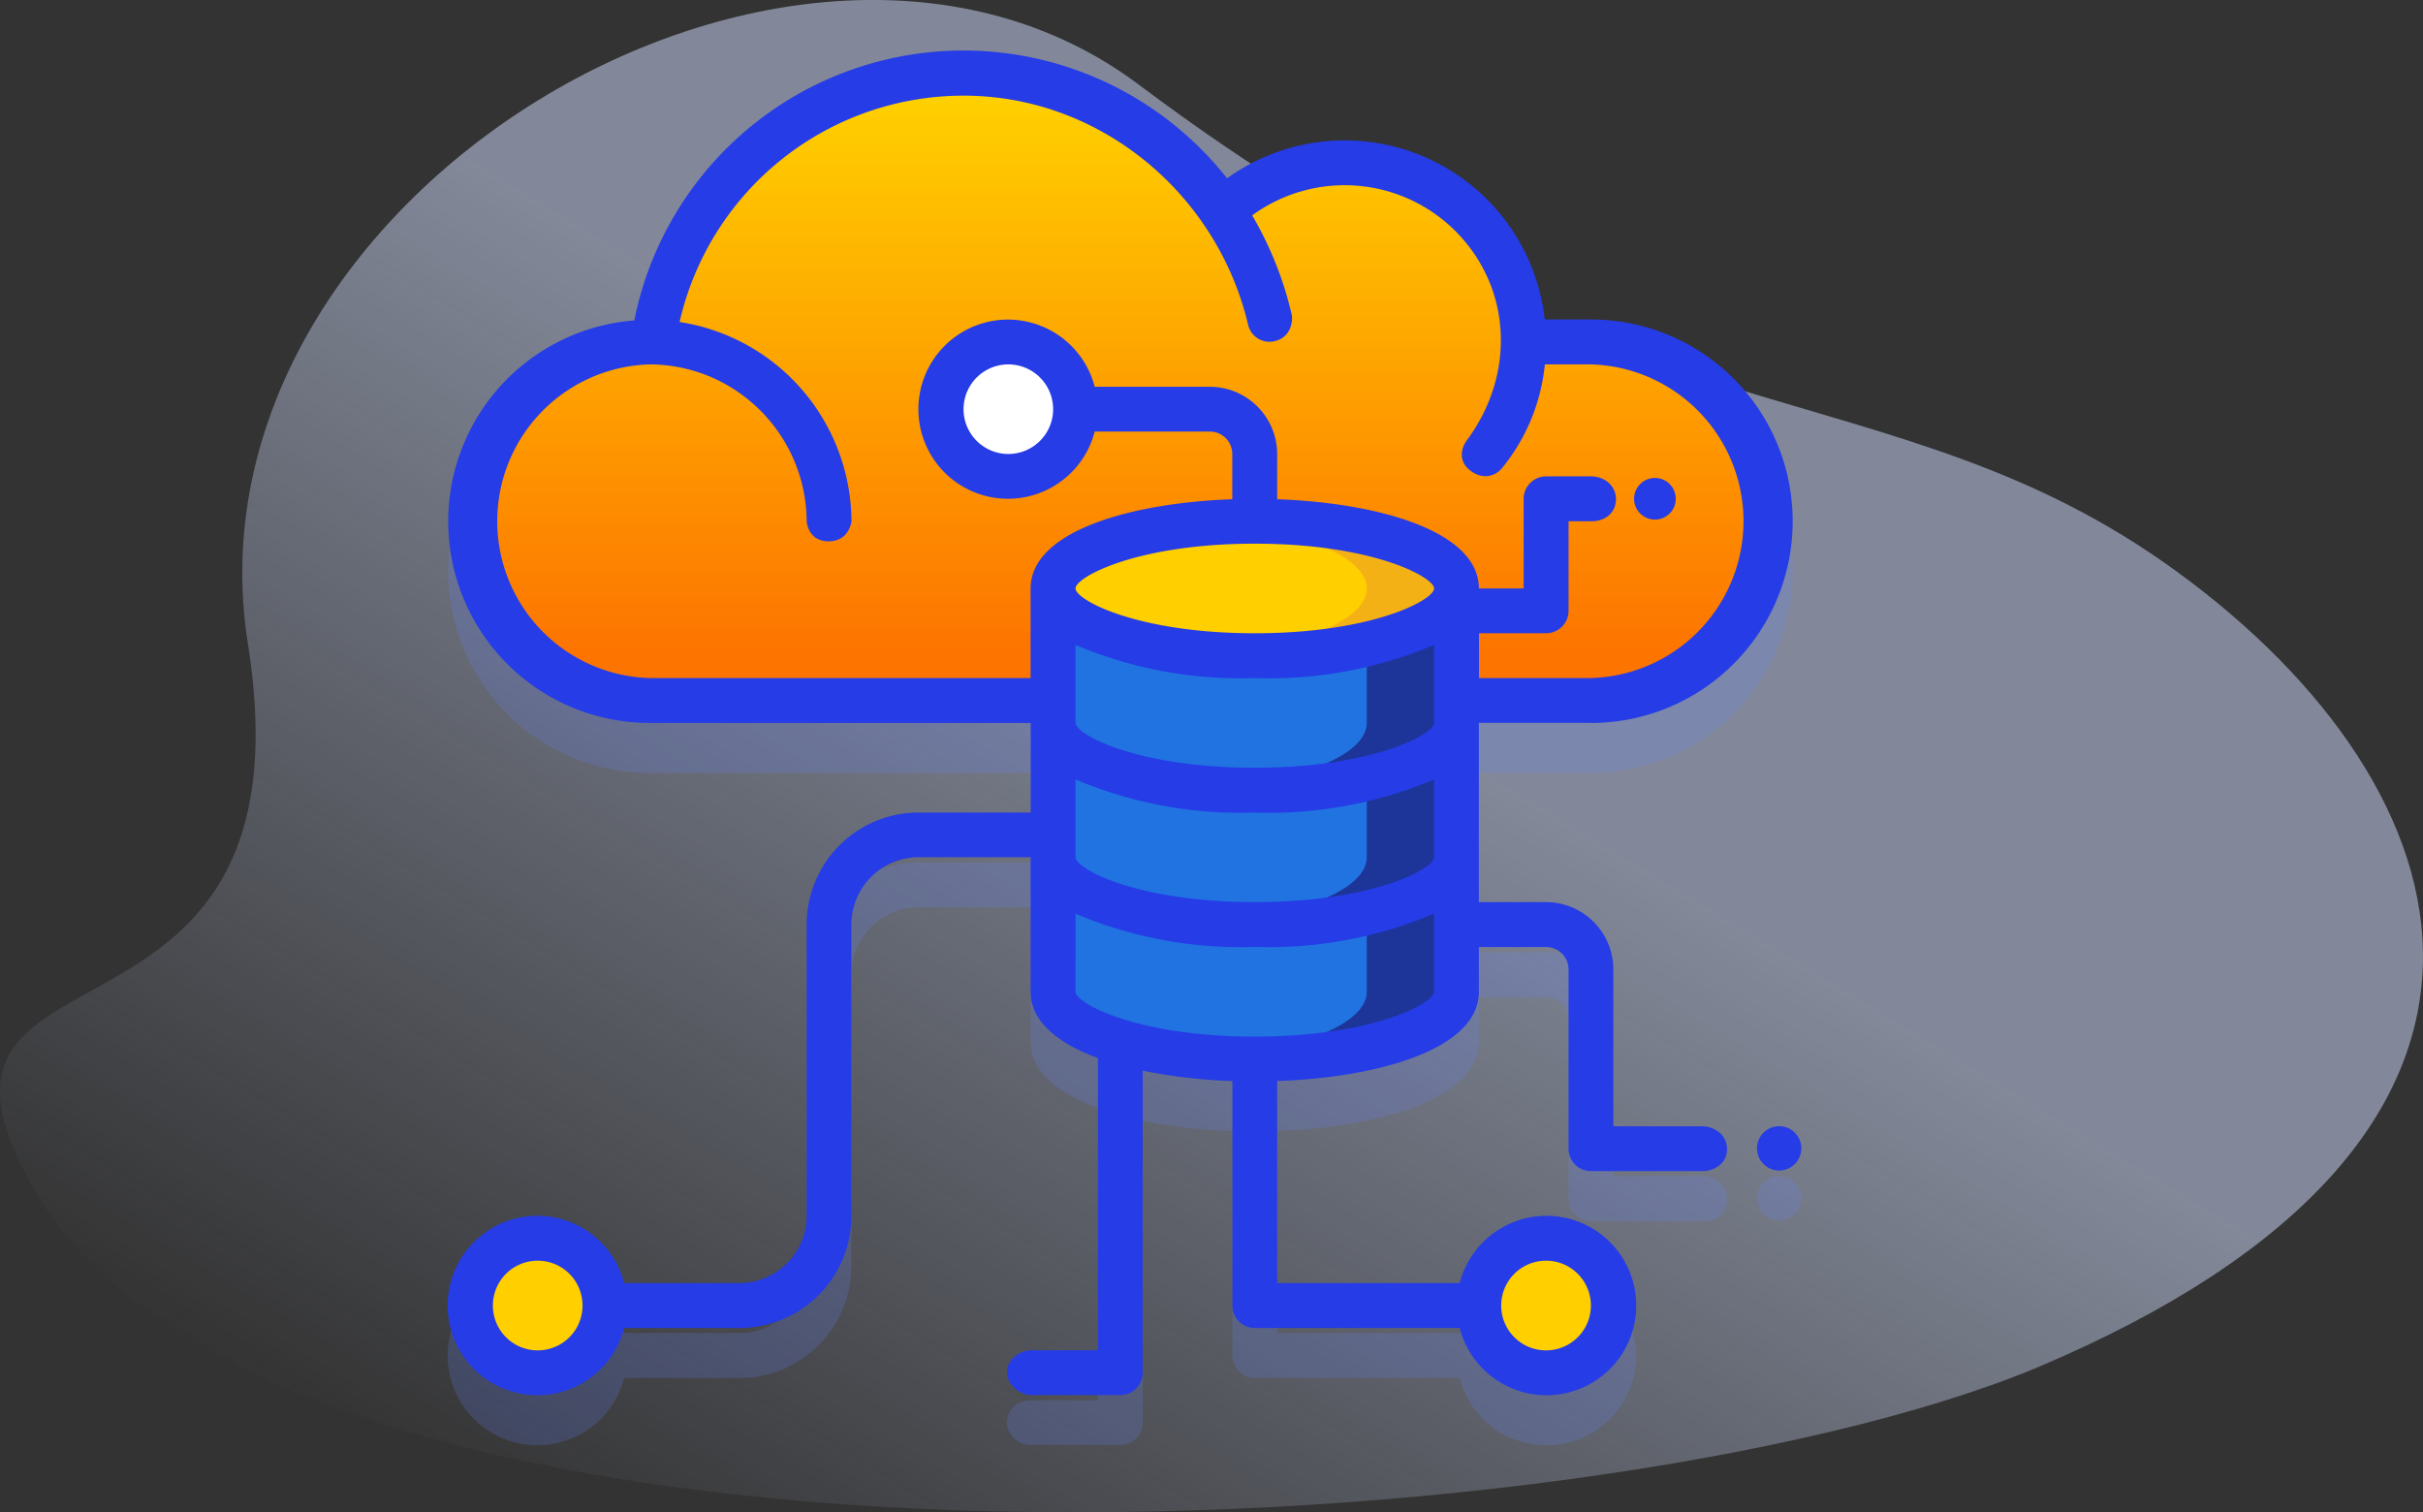 <svg xmlns="http://www.w3.org/2000/svg" width="203.41" height="126.95"><rect width="100%" height="100%" fill="#333333" stroke="none"/><switch><g><linearGradient id="a" gradientUnits="userSpaceOnUse" x1="-969.87" y1="2273.88" x2="-890.96" y2="2367.91" gradientTransform="scale(1.154 -1.154) rotate(8.86 15017.42 7696.18)"><stop offset="0" stop-color="#d2deff" stop-opacity="0"/><stop offset=".69" stop-color="#d2deff"/></linearGradient><path d="M2.94 99.99c20.88 36.05 130.32 30.48 167.98 14.85 45.87-19.29 36.77-48.64 11.89-66.81-24-17.52-46-10-87.22-40.93-28.72-21.56-80.73 9.39-74.78 46.93S-10.5 76.8 2.94 99.99z" opacity=".5" fill="url(#a)"/><g opacity=".2" fill="#6583fe"><path d="M133.56 64.89a16.93 16.93 0 100-33.86h-3.88a16.89 16.89 0 00-26.67-11.86A28.18 28.18 0 0053.25 31.1a16.92 16.92 0 001.3 33.79h31.98v7.52h-9.4a9.4 9.4 0 00-9.41 9.4v24.46a5.66 5.66 0 01-5.65 5.64H52.4a7.53 7.53 0 100 3.77h9.67a9.4 9.4 0 009.4-9.4V81.81a5.66 5.66 0 015.65-5.65h9.4v11.29c0 2.5 2.28 4.33 5.65 5.57v24.53h-5.64c-.97 0-2 .69-2 1.85s1.08 1.9 2 1.9h7.52c1.04 0 1.88-.83 1.88-1.87V94.08c2.48.5 5 .79 7.53.87v18.85c0 1.03.84 1.88 1.88 1.88h17.2a7.53 7.53 0 100-3.76h-15.32V94.94c8.48-.3 16.93-2.68 16.93-7.49V83.7h5.64c1.04 0 1.89.84 1.89 1.88v15.05c0 1.04.84 1.88 1.88 1.88h9.4c1.02 0 2.02-.55 2.02-1.87s-1.23-1.9-2.02-1.9h-7.52V85.59a5.66 5.66 0 00-5.65-5.65h-5.64V64.88h9.4z"/><circle cx="149.36" cy="100.58" r="1.86"/></g><linearGradient id="b" gradientUnits="userSpaceOnUse" x1="94.05" y1="8.44" x2="94.05" y2="54.94"><stop offset="0" stop-color="#ffcf00"/><stop offset="1" stop-color="#fd7400"/></linearGradient><path d="M148.6 43.76a15.03 15.03 0 01-15.04 15.04H54.55a15.05 15.05 0 010-30.1h.26a26.34 26.34 0 0147.84-11.04 15.05 15.05 0 0125.26 11.04h5.65c8.3 0 15.05 6.74 15.05 15.06z" fill="url(#b)"/><path d="M135.44 109.6a5.64 5.64 0 11-11.3 0 5.64 5.64 0 0111.3 0z" fill="#ffcf00"/><path d="M94.05 87.45c-3.46-1.01-5.64-2.52-5.64-4.19V71.97c0 3.12 7.58 5.65 16.93 5.65s16.93-2.53 16.93-5.65v11.29c0 3.12-7.58 5.64-16.93 5.64-3.81.05-7.61-.43-11.29-1.45z" fill="#2073e1"/><path d="M122.27 60.69v11.28c0 3.13-7.58 5.65-16.93 5.65S88.4 75.1 88.4 71.97V60.7c0 3.12 7.58 5.64 16.93 5.64s16.93-2.52 16.93-5.64z" fill="#2073e1"/><path d="M122.27 58.8v1.89c0 3.12-7.58 5.64-16.93 5.64S88.4 63.8 88.4 60.69v-11.3c0 3.13 7.58 5.65 16.93 5.65s16.93-2.52 16.93-5.64v9.4z" fill="#2073e1"/><path d="M122.58 49.09c0 3.11-7.58 5.64-16.93 5.64s-16.93-2.52-16.93-5.64c0-3.12 7.58-5.65 16.93-5.65s16.93 2.53 16.93 5.65z" fill="#ffcf00"/><path d="M122.27 71.97v11.29c0 3.12-7.58 5.64-16.93 5.64-1.3 0-2.56-.05-3.76-.15 7.54-.56 13.16-2.8 13.16-5.49v-6.58c4.54-1.02 7.53-2.75 7.53-4.7z" fill="#1d3599"/><path d="M122.27 60.69v11.28c0 3.13-7.58 5.65-16.93 5.65-1.3 0-2.56-.06-3.76-.15 7.54-.57 13.16-2.8 13.16-5.5V65.4c4.54-1.02 7.53-2.75 7.53-4.7z" fill="#1d3599"/><path d="M122.27 49.4v11.29c0 3.12-7.58 5.64-16.93 5.64-1.3 0-2.56-.06-3.76-.15 7.54-.57 13.16-2.8 13.16-5.5V54.1c4.54-1.01 7.53-2.75 7.53-4.7z" fill="#1d3599"/><path d="M122.27 49.4c0 3.12-7.58 5.64-16.93 5.64-1.3 0-2.56-.05-3.76-.15 7.54-.56 13.16-2.8 13.16-5.5 0-2.68-5.62-4.92-13.16-5.48 1.2-.1 2.46-.15 3.76-.15 9.35 0 16.93 2.52 16.93 5.64z" opacity=".4" fill="#e58638"/><path d="M90.6 34.04a5.64 5.64 0 11-11.29 0 5.64 5.64 0 0111.29 0z" fill="#fff"/><path d="M50.79 109.6a5.64 5.64 0 11-11.3 0 5.64 5.64 0 0111.3 0z" fill="#ffcf00"/><path d="M133.56 60.69a16.93 16.93 0 100-33.87h-3.88a16.9 16.9 0 00-26.67-11.85A28.18 28.18 0 0053.25 26.9a16.92 16.92 0 001.3 33.79h31.98v7.52h-9.4a9.4 9.4 0 00-9.41 9.4v24.46a5.66 5.66 0 01-5.65 5.64H52.4a7.53 7.53 0 100 3.77h9.67a9.4 9.4 0 009.4-9.4V77.61a5.66 5.66 0 015.65-5.65h9.4v11.29c0 2.5 2.28 4.33 5.65 5.57v24.53h-5.64c-.75 0-1.99.67-1.99 1.84 0 1.16 1.2 1.92 1.99 1.92h7.52c1.04 0 1.88-.84 1.88-1.88V89.88c2.48.5 5 .79 7.53.87v18.85c0 1.03.84 1.88 1.88 1.88h17.2a7.53 7.53 0 100-3.77h-15.32V90.75c8.48-.3 16.93-2.67 16.93-7.49V79.5h5.64c1.04 0 1.89.84 1.89 1.88v15.05c0 1.04.84 1.88 1.88 1.88h9.4c.68 0 2.02-.44 2.02-1.84s-1.33-1.92-2.02-1.92h-7.52V81.38a5.66 5.66 0 00-5.65-5.65h-5.64V60.68h9.4zm-88.42 52.67a3.76 3.76 0 110-7.53 3.76 3.76 0 010 7.53zm84.65-7.53a3.76 3.76 0 110 7.53 3.76 3.76 0 010-7.53zm-9.4-22.57c0 .96-5.18 3.76-15.05 3.76-9.88 0-15.05-2.8-15.05-3.76V76.7a35.5 35.5 0 0015.05 2.79c5.16.17 10.3-.78 15.05-2.79v6.55zm0-11.29c0 .96-5.18 3.76-15.05 3.76-9.88 0-15.05-2.8-15.05-3.76v-6.54a35.5 35.5 0 0015.05 2.78 35.5 35.5 0 0015.05-2.78v6.54zm0-11.28c0 .95-5.18 3.76-15.05 3.76-9.88 0-15.05-2.8-15.05-3.76v-6.55a35.5 35.5 0 0015.05 2.78c5.16.18 10.3-.77 15.05-2.78v6.55zm-15.05-7.53c-9.88 0-15.05-2.8-15.05-3.76s5.17-3.76 15.05-3.76c9.87 0 15.05 2.8 15.05 3.76s-5.17 3.76-15.05 3.76zm1.88-11.25v-3.8a5.66 5.66 0 00-5.64-5.64H91.9a7.52 7.52 0 100 3.76h9.67c1.04 0 1.88.84 1.88 1.88v3.8c-8.49.3-16.93 2.67-16.93 7.49v7.52H54.55a13.17 13.17 0 010-26.33h.22c7.17.16 12.9 6 12.95 13.16 0 0 .08 1.69 1.84 1.69s1.92-1.69 1.92-1.69a17.02 17.02 0 00-14.43-16.72A24.45 24.45 0 0181 8.03c11.44.05 21.19 8.3 23.77 19.2a1.84 1.84 0 002.4 1.36c1.26-.38 1.37-1.74 1.27-2.18a29.76 29.76 0 00-3.32-8.33 13.16 13.16 0 0117.27 1.53c4.56 4.78 4.78 11.92.76 17.34-.55.74-.72 1.85.36 2.61 1.08.77 2.1.34 2.58-.26a16.26 16.26 0 003.6-8.71h3.87a13.17 13.17 0 010 26.33h-9.4v-3.76h5.63c1.04 0 1.89-.84 1.89-1.88v-7.52h1.88c1.3 0 2.1-.79 2.1-1.87s-.92-1.9-2.1-1.9h-3.77c-1.03 0-1.88.85-1.88 1.88v7.53h-3.76c0-4.82-8.45-7.19-16.93-7.49zm-18.81-7.56a3.76 3.76 0 11-7.52 0 3.76 3.76 0 017.52 0z" fill="#253ce7"/><circle cx="138.93" cy="41.87" r="1.75" fill="#253ce7"/><circle cx="149.36" cy="96.4" r="1.86" fill="#253ce7"/></g></switch></svg>